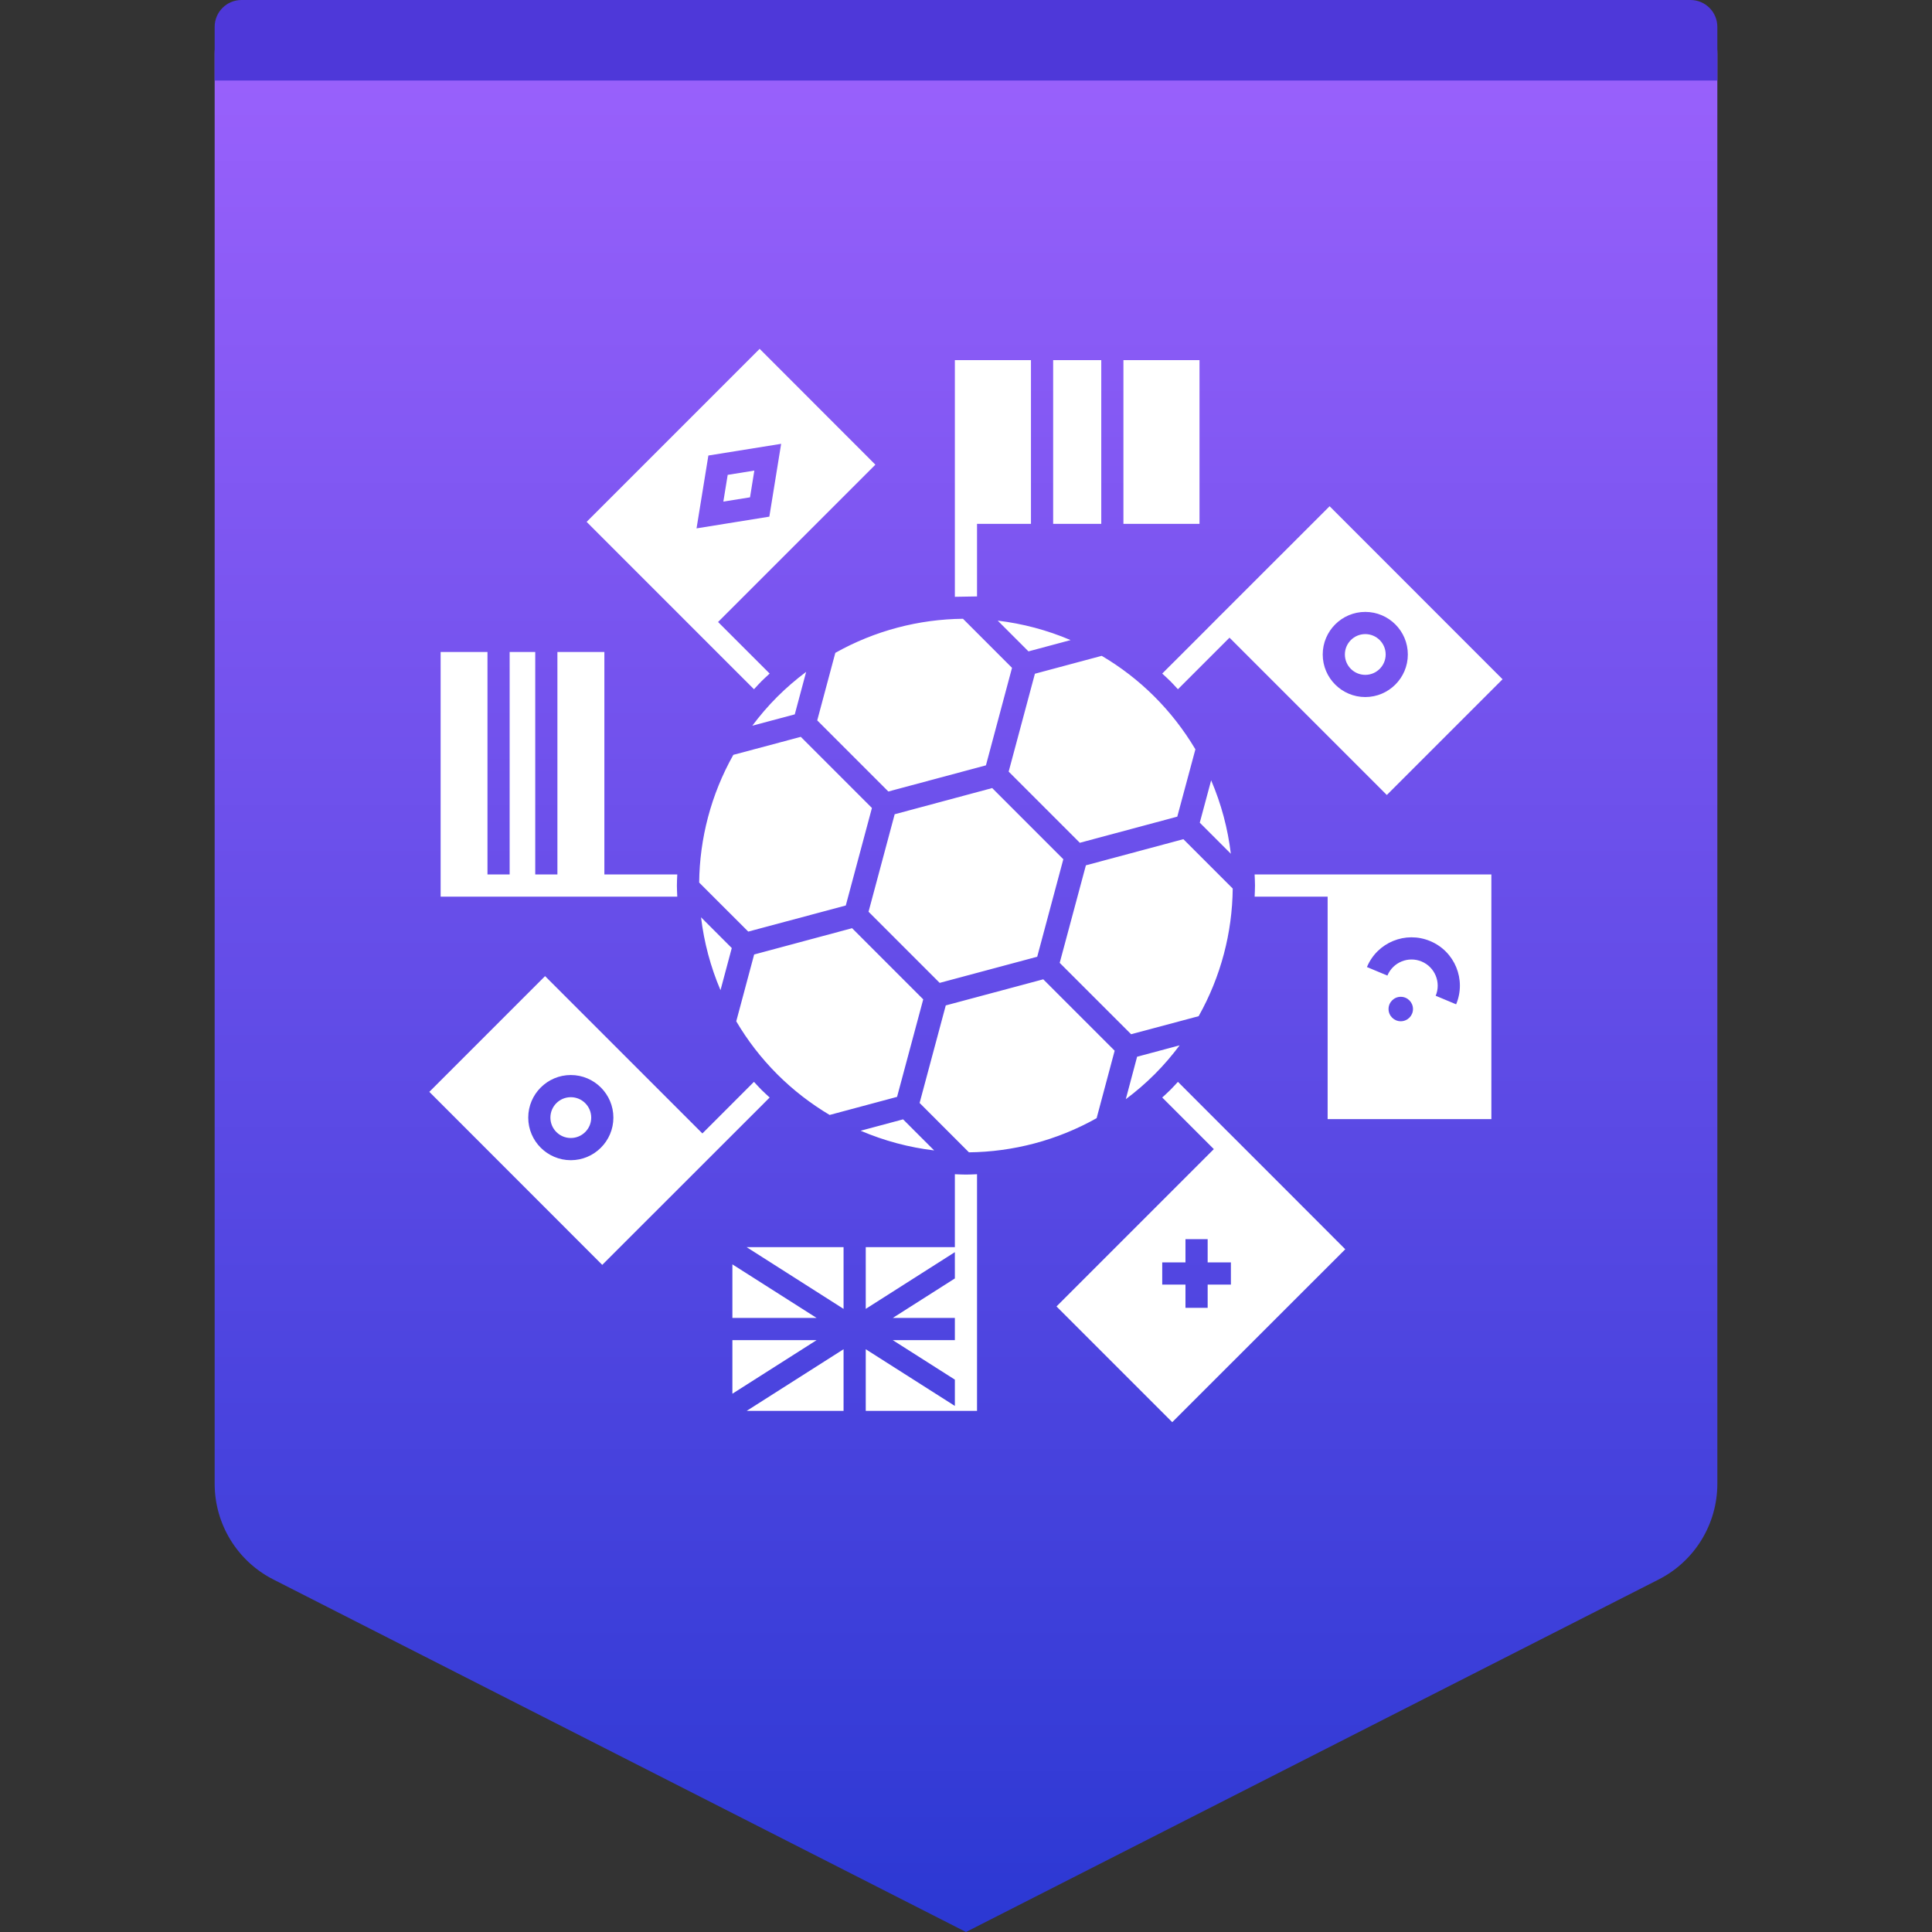 <svg width="72" height="72" viewBox="0 0 72 72" fill="none" xmlns="http://www.w3.org/2000/svg">
<rect x="0" y="0" width="72" height="72" fill="#333333" stroke="none"/>
<path fill-rule="evenodd" clip-rule="evenodd" d="M10 0H62C63.105 0 64 0.895 64 2V55.297C64 56.802 63.155 58.18 61.814 58.862L36 72L10.186 58.862C8.845 58.18 8 56.802 8 55.297V2C8 0.895 8.895 0 10 0Z" fill="url(#paint0_linear_168_15491)"/>
<path fill-rule="evenodd" clip-rule="evenodd" d="M9 0H63C63.552 0 64 0.448 64 1V3H8V1C8 0.448 8.448 0 9 0Z" fill="#4E38D9"/>
<path d="M43.898 40.317L45.65 42.07C45.722 42.141 45.792 42.212 45.861 42.28L46.254 42.673C46.941 43.36 47.445 43.864 47.811 44.23L48.232 44.651L48.23 44.65L48.233 44.652L48.249 44.668L48.293 44.712C48.314 44.733 48.333 44.752 48.352 44.771L48.347 44.767L48.381 44.801L48.51 44.93C48.544 44.964 48.581 45.001 48.622 45.042L49.315 45.736C49.39 45.812 49.471 45.892 49.557 45.978L49.829 46.251C49.925 46.347 50.027 46.449 50.134 46.556L43.686 53L39.373 48.687L45.236 42.824L43.313 40.901C43.414 40.807 43.517 40.716 43.615 40.618C43.712 40.521 43.804 40.418 43.898 40.317ZM31.437 50.282V52.579H27.827L31.437 50.282ZM35.585 43.76C35.721 43.765 35.857 43.773 35.993 43.773H36.006C36.141 43.773 36.276 43.765 36.411 43.76V52.579H32.264V50.282L35.585 52.395V51.415L33.271 49.943H35.585V49.116H33.271L35.585 47.644V46.664L32.264 48.778V46.477H35.585V43.76ZM30.433 49.943L27.294 51.94V49.943H30.433ZM27.294 47.119L30.433 49.116H27.294V47.119ZM31.437 46.477V48.778L27.823 46.477H31.437ZM45.006 46.18H44.179V47.046H43.313V47.873H44.179V48.739H45.006V47.873H45.872V47.046H45.006V46.18ZM20.313 36.377L26.176 42.24L28.098 40.317C28.192 40.418 28.284 40.521 28.381 40.618C28.479 40.716 28.582 40.807 28.683 40.901L28.56 41.024L28.557 41.027L28.542 41.042C28.537 41.047 28.53 41.054 28.521 41.063L28.487 41.097C28.478 41.106 28.467 41.117 28.456 41.129L26.881 42.703C26.353 43.23 25.66 43.923 24.749 44.834L22.444 47.138L16 40.69L20.313 36.377ZM21.272 40.063C20.398 40.063 19.686 40.775 19.686 41.65C19.686 42.525 20.398 43.237 21.272 43.237C22.147 43.237 22.859 42.525 22.859 41.65C22.859 40.775 22.147 40.063 21.272 40.063ZM38.879 36.496L41.54 39.157L40.868 41.671C39.394 42.5 37.754 42.926 36.11 42.944L34.271 41.104L35.246 37.469L38.879 36.496ZM33.655 41.715L34.813 42.873C33.877 42.761 32.954 42.516 32.074 42.139L33.655 41.715ZM21.272 40.889C21.692 40.889 22.033 41.23 22.033 41.65C22.033 42.07 21.692 42.41 21.272 42.41C20.852 42.41 20.512 42.07 20.512 41.65C20.512 41.23 20.852 40.889 21.272 40.889ZM55.579 32.589V41.706H49.477V33.415H46.757C46.762 33.275 46.77 33.136 46.77 32.996C46.77 32.86 46.761 32.724 46.756 32.589L55.579 32.589ZM31.755 34.591L34.406 37.243L33.431 40.877L30.918 41.551C30.224 41.137 29.564 40.633 28.965 40.034C28.36 39.428 27.852 38.765 27.438 38.061L28.105 35.571L31.755 34.591ZM43.961 38.957C43.68 39.332 43.372 39.693 43.031 40.034C42.691 40.374 42.33 40.683 41.955 40.964L42.377 39.381L43.961 38.957ZM44.101 31.274L45.94 33.113C45.923 34.758 45.499 36.395 44.67 37.87L42.153 38.543L39.492 35.883L40.468 32.248L44.101 31.274ZM52.202 37.148C51.951 37.148 51.747 37.352 51.747 37.603C51.747 37.855 51.951 38.059 52.202 38.059C52.454 38.059 52.658 37.855 52.658 37.603C52.658 37.352 52.454 37.148 52.202 37.148ZM53.298 35.071C52.379 34.687 51.325 35.12 50.942 36.039L51.704 36.357C51.911 35.861 52.482 35.625 52.98 35.833C53.476 36.04 53.711 36.613 53.504 37.109L54.266 37.428C54.65 36.508 54.217 35.454 53.298 35.071ZM26.126 34.186L27.271 35.331L26.851 36.901C26.479 36.029 26.237 35.114 26.126 34.186ZM36.976 29.369L39.627 32.021L38.654 35.655L35.019 36.629L32.368 33.978L33.342 30.345L36.976 29.369ZM29.843 27.46L32.494 30.111L31.52 33.745L27.885 34.718L26.056 32.89C26.073 31.246 26.499 29.606 27.329 28.131L29.843 27.46ZM18.167 24.298V32.589H18.993V24.298H19.947V32.589H20.773V24.298H22.523V32.589H25.24C25.234 32.728 25.226 32.867 25.226 33.006C25.226 33.142 25.235 33.279 25.24 33.415L22.242 33.415C22.181 33.415 22.123 33.415 22.067 33.415H20.725C20.7 33.415 20.676 33.415 20.652 33.415L18.517 33.415C18.452 33.415 18.384 33.415 18.314 33.415L16.421 33.415V24.298H18.167ZM45.136 29.08C45.513 29.96 45.758 30.881 45.87 31.817L44.712 30.659L45.136 29.08ZM41.058 24.441C42.47 25.273 43.669 26.448 44.549 27.925L43.874 30.434L40.242 31.408L37.59 28.756L38.568 25.108L41.058 24.441ZM49.551 18.866L55.996 25.314L51.683 29.627L45.82 23.764L43.898 25.686C43.804 25.585 43.712 25.482 43.615 25.385C43.517 25.287 43.414 25.196 43.313 25.102L43.621 24.794C43.718 24.697 43.81 24.606 43.896 24.52L44.251 24.165C44.537 23.878 44.748 23.668 44.902 23.514L45.052 23.363C45.08 23.335 45.106 23.31 45.128 23.287L45.274 23.14L45.281 23.132L45.283 23.132L45.293 23.121C45.324 23.09 45.368 23.045 45.431 22.982L45.516 22.897C45.548 22.866 45.582 22.831 45.621 22.793L46.068 22.346C46.254 22.16 46.48 21.935 46.754 21.661L47.044 21.371C47.095 21.32 47.147 21.268 47.201 21.214L48.335 20.081C48.407 20.009 48.482 19.935 48.557 19.859L49.551 18.866ZM35.887 23.06L37.715 24.888L36.743 28.522L33.106 29.497L30.456 26.847L31.13 24.33C32.605 23.501 34.242 23.077 35.887 23.06ZM30.043 25.038L29.619 26.622L28.036 27.045C28.317 26.67 28.625 26.309 28.965 25.969C29.307 25.628 29.668 25.319 30.043 25.038ZM50.88 22.804C50.005 22.804 49.294 23.516 49.294 24.391C49.294 25.265 50.005 25.977 50.88 25.977C51.754 25.977 52.466 25.265 52.466 24.391C52.466 23.516 51.754 22.804 50.88 22.804ZM28.31 13L32.623 17.317L26.76 23.18L28.683 25.102C28.582 25.196 28.479 25.287 28.381 25.385C28.284 25.482 28.192 25.585 28.099 25.686C27.729 25.317 27.386 24.974 27.068 24.656L25.611 23.199C25.492 23.08 25.378 22.966 25.269 22.856L24.809 22.397C24.572 22.159 24.362 21.95 24.177 21.765L23.868 21.456C23.584 21.172 23.369 20.957 23.199 20.787L23.043 20.631C22.678 20.266 22.553 20.14 22.254 19.841L22.127 19.714C22.051 19.638 21.964 19.551 21.862 19.448L28.31 13ZM50.88 23.631C51.299 23.631 51.64 23.971 51.64 24.39C51.64 24.81 51.299 25.15 50.88 25.15C50.46 25.15 50.12 24.81 50.12 24.39C50.12 23.971 50.46 23.631 50.88 23.631ZM37.182 23.129C38.11 23.24 39.025 23.482 39.898 23.854L38.328 24.275L37.182 23.129ZM38.421 13.421V19.523H36.411V22.227C36.411 22.227 35.684 22.237 35.585 22.241V13.421H38.421ZM29.111 16.54L26.399 16.976L25.958 19.691L28.671 19.254L29.111 16.54ZM44.702 13.421V19.523H41.867V13.421H44.702ZM41.041 13.421V19.523H39.248V13.421H41.041ZM28.112 17.537L27.951 18.534L26.957 18.693L27.119 17.697L28.112 17.537Z" fill="white"/>
<defs>
<linearGradient id="paint0_linear_168_15491" x1="36" y1="0" x2="36" y2="72" gradientUnits="userSpaceOnUse">
<stop stop-color="#9D62FD"/>
<stop offset="1" stop-color="#2B38D3"/>
</linearGradient>
</defs>
</svg>
